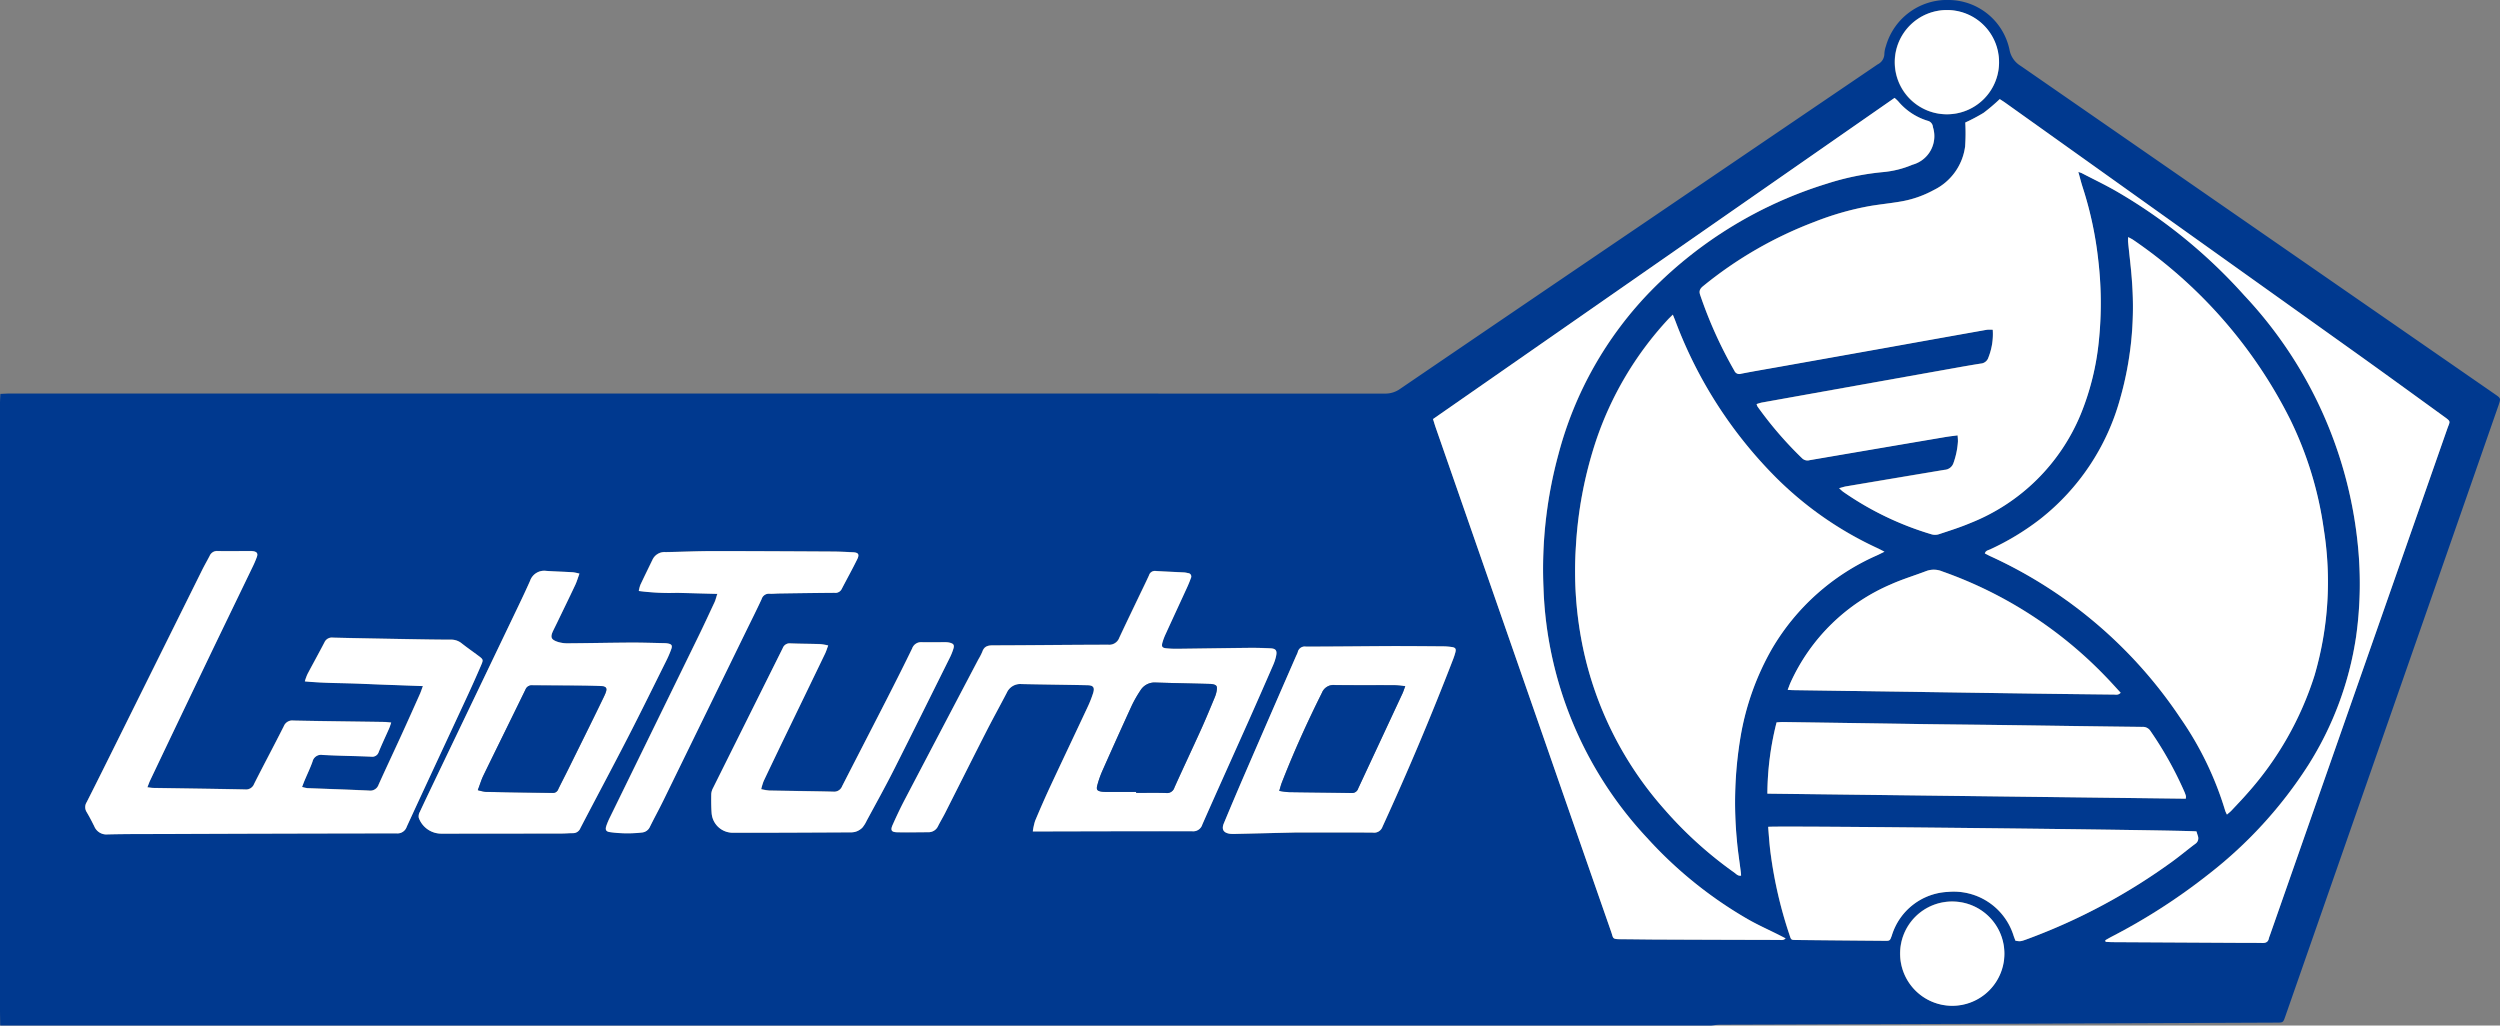 <svg xmlns="http://www.w3.org/2000/svg" xmlns:xlink="http://www.w3.org/1999/xlink" width="181.522" height="74.462" viewBox="0 0 181.522 74.462">
  <rect x="0" y="0" width="181.522" height="74.462" fill="#808080" stroke="none"/>
  <defs>
    <clipPath id="clip-path">
      <rect id="Rectangle_234" data-name="Rectangle 234" width="181.522" height="74.462" fill="none"/>
    </clipPath>
  </defs>
  <g id="Group_288" data-name="Group 288" transform="translate(-5109.17 -3375.422)">
    <g id="Group_275" data-name="Group 275" transform="translate(5109.17 3375.422)">
      <g id="Group_274" data-name="Group 274" clip-path="url(#clip-path)">
        <path id="Path_479" data-name="Path 479" d="M124.261,74.462H.016C.011,74.07,0,73.677,0,73.285Q0,68.052,0,62.82,0,46.059,0,29.3c0-.222.017-.444.028-.7.262-.01.484-.027.707-.027q49.906,0,99.811.005a1.826,1.826,0,0,0,1.092-.327q8.908-6.07,17.828-12.12Q127.9,10.4,136.329,4.677a.866.866,0,0,0,.494-.787,1.873,1.873,0,0,1,.108-.53A4.612,4.612,0,0,1,141.55,0a4.541,4.541,0,0,1,4.358,3.613,1.721,1.721,0,0,0,.776,1.15l.149.1,20.444,14.153,13.89,9.615c.417.288.416.294.257.777-.019.057-.041.114-.061.171q-2.6,7.455-5.2,14.91Q171.049,59.147,165.933,73.8c-.157.449-.158.449-.633.451q-8.97.039-17.941.076-11.236.04-22.472.073c-.209,0-.417.041-.626.062M150.9,12.475c.155.059.212.074.263.1.843.439,1.7.848,2.526,1.324a38.037,38.037,0,0,1,9.267,7.553,30.93,30.93,0,0,1,8.246,18.183,27.624,27.624,0,0,1-.135,6.595,24.027,24.027,0,0,1-3.487,9.346,31.543,31.543,0,0,1-7.208,7.887,43.635,43.635,0,0,1-7.07,4.554c-.152.079-.3.167-.447.251l.028.114c.171.008.343.021.514.022l9.107.05c.589,0,1.178,0,1.767.01.245,0,.409-.072.461-.328a1.687,1.687,0,0,1,.072-.214q6.438-18.385,12.876-36.769c.213-.608.313-.519-.281-.95-2.139-1.551-4.276-3.106-6.426-4.641q-12.68-9.055-25.368-18.1c-.143-.1-.294-.194-.411-.271a13.46,13.46,0,0,1-1.177,1,13.109,13.109,0,0,1-1.324.7,13.994,13.994,0,0,1-.012,1.735,4.12,4.12,0,0,1-2.292,3.176,7.679,7.679,0,0,1-2.385.826c-.742.131-1.495.2-2.238.327a21.072,21.072,0,0,0-4,1.141,29.026,29.026,0,0,0-8.087,4.657c-.219.179-.344.337-.241.644a31.238,31.238,0,0,0,2.49,5.52.383.383,0,0,0,.477.216c.9-.177,1.81-.33,2.716-.491q3.965-.707,7.93-1.414,3.608-.645,7.216-1.291a2.58,2.58,0,0,1,.42,0,4.591,4.591,0,0,1-.315,2.014.629.629,0,0,1-.558.444c-.611.1-1.22.2-1.829.312q-7.038,1.258-14.076,2.519a3.34,3.34,0,0,0-.369.111.971.971,0,0,0,.067.177,27.02,27.02,0,0,0,3.25,3.768.558.558,0,0,0,.542.124q4.907-.84,9.815-1.673c.292-.05.587-.081.919-.127a4.013,4.013,0,0,1,.026.448,5.7,5.7,0,0,1-.319,1.545.726.726,0,0,1-.659.511q-3.572.588-7.141,1.2c-.151.026-.3.077-.51.134.147.129.218.2.3.262a22.36,22.36,0,0,0,6.418,3.087.922.922,0,0,0,.521-.006c.772-.257,1.552-.5,2.3-.818a14.4,14.4,0,0,0,8.007-7.9,19.039,19.039,0,0,0,1.312-5.3,26.829,26.829,0,0,0-.039-5.875,26.546,26.546,0,0,0-1.133-5.3c-.11-.34-.195-.688-.317-1.125m3.614,4.743c0,.163-.009.266,0,.367.1.991.227,1.979.29,2.972a24.305,24.305,0,0,1-.865,8.379,16.74,16.74,0,0,1-5.808,8.756,18.743,18.743,0,0,1-3.633,2.2c-.138.065-.324.081-.386.292.141.072.272.145.407.207a33.12,33.12,0,0,1,13.788,11.742,23.729,23.729,0,0,1,3.258,6.738,2.269,2.269,0,0,0,.126.275c.129-.114.234-.193.324-.288.392-.418.791-.832,1.168-1.264a23.509,23.509,0,0,0,4.868-8.553,24.184,24.184,0,0,0,.677-10.575,26.437,26.437,0,0,0-2.468-8.056,34.508,34.508,0,0,0-11.4-13.009,3.234,3.234,0,0,0-.348-.183m-33.056,5.626c-.165.165-.274.266-.374.374a24.4,24.4,0,0,0-5.2,8.776,29.643,29.643,0,0,0-1.459,7.618,27.288,27.288,0,0,0,.522,7.471,25.588,25.588,0,0,0,5.86,11.632,28.946,28.946,0,0,0,5.122,4.641c.136.1.255.259.488.213-.009-.1-.013-.187-.024-.274-.1-.778-.221-1.554-.286-2.335a28.754,28.754,0,0,1,.25-7.354,19.307,19.307,0,0,1,2.316-6.531,16.568,16.568,0,0,1,7.592-6.749c.158-.073.313-.151.562-.272-.233-.118-.374-.194-.518-.261a25.616,25.616,0,0,1-7.292-5.057,32.007,32.007,0,0,1-7.36-11.4c-.053-.137-.111-.273-.2-.5M104.05,30.427c.075.24.129.427.193.61Q108.218,42.468,112.2,53.9q2.394,6.88,4.789,13.759c.173.5.053.534.763.538,1,0,1.993.021,2.99.025q4.213.018,8.427.027c.149,0,.321.054.486-.113-.18-.093-.324-.169-.47-.242-.768-.386-1.557-.737-2.3-1.165a30.292,30.292,0,0,1-7.3-5.9,27.935,27.935,0,0,1-7.511-18.138,31.728,31.728,0,0,1,1.08-9.681,26.733,26.733,0,0,1,6.784-11.955,30.476,30.476,0,0,1,12.722-7.72,19,19,0,0,1,4.069-.838,7.122,7.122,0,0,0,2.143-.538,2.149,2.149,0,0,0,1.48-2.729.5.5,0,0,0-.4-.463,4.5,4.5,0,0,1-2.12-1.41,3.428,3.428,0,0,0-.264-.248L104.05,30.427M10.691,57.164c.079-.2.129-.352.2-.5q2.027-4.248,4.058-8.493c1.13-2.352,2.271-4.7,3.4-7.049a6.95,6.95,0,0,0,.3-.709c.079-.224.006-.339-.225-.392a1.22,1.22,0,0,0-.27-.02c-.785,0-1.57.009-2.355,0a.577.577,0,0,0-.578.346c-.18.348-.378.688-.552,1.039q-3.08,6.2-6.155,12.4c-.738,1.487-1.476,2.974-2.226,4.454a.665.665,0,0,0,0,.716c.2.336.379.687.554,1.038a.95.95,0,0,0,.971.583c1.268-.033,2.536-.025,3.8-.029q8.584-.028,17.168-.046a.708.708,0,0,0,.745-.486c1.443-3.138,2.908-6.267,4.361-9.4q.533-1.149,1.034-2.313c.179-.413.165-.43-.206-.707-.4-.3-.809-.582-1.2-.891a1.2,1.2,0,0,0-.789-.268c-1.057,0-2.114-.021-3.17-.04-1.8-.032-3.593-.062-5.389-.107a.59.59,0,0,0-.616.345c-.4.776-.829,1.541-1.238,2.315a4.3,4.3,0,0,0-.187.516c1.458.14,2.86.115,4.256.18,1.415.066,2.831.106,4.317.161-.091.244-.143.413-.215.573-.443.992-.886,1.983-1.337,2.971-.552,1.207-1.119,2.407-1.665,3.617a.637.637,0,0,1-.7.426c-1.493-.071-2.987-.117-4.48-.177a2.25,2.25,0,0,1-.375-.086c.071-.185.121-.325.178-.461.193-.459.41-.909.578-1.376a.634.634,0,0,1,.733-.486c1.176.062,2.354.075,3.53.124a.489.489,0,0,0,.547-.348c.236-.572.5-1.13.752-1.7.053-.119.089-.246.153-.429-.205-.017-.363-.04-.522-.043-2.189-.032-4.378-.054-6.567-.1a.663.663,0,0,0-.708.409c-.706,1.4-1.447,2.784-2.155,4.185a.624.624,0,0,1-.655.407c-2.219-.047-4.438-.074-6.657-.11-.129,0-.258-.027-.45-.049m64.3,3.207h.741c3.609-.007,7.217-.021,10.826-.013a.689.689,0,0,0,.737-.489c1.114-2.526,2.252-5.04,3.377-7.561q.894-2,1.766-4.018a3.35,3.35,0,0,0,.22-.687c.072-.372-.032-.506-.413-.526-.527-.027-1.056-.04-1.584-.034-1.736.017-3.472.048-5.208.068a6.926,6.926,0,0,1-.769-.035c-.3-.03-.366-.119-.284-.421a4.15,4.15,0,0,1,.24-.633c.514-1.125,1.035-2.247,1.55-3.371.1-.219.192-.443.273-.67a.246.246,0,0,0-.209-.366,1.992,1.992,0,0,0-.267-.048c-.693-.036-1.388-.061-2.081-.106a.444.444,0,0,0-.48.315c-.251.549-.519,1.09-.779,1.634-.462.966-.928,1.93-1.381,2.9a.773.773,0,0,1-.8.506c-2.793,0-5.586.041-8.379.046-.38,0-.632.08-.763.457a4.351,4.351,0,0,1-.289.563Q68.351,52.991,65.669,58.1c-.308.588-.59,1.189-.86,1.795-.176.394-.087.53.346.537.739.013,1.479,0,2.219-.006a.758.758,0,0,0,.73-.44c.162-.324.352-.633.515-.956,1-1.978,1.994-3.961,3-5.936.48-.94.993-1.864,1.479-2.8a1.065,1.065,0,0,1,1.057-.624c1.6.033,3.2.05,4.8.083.43.009.539.165.407.583a8.222,8.222,0,0,1-.4,1.01c-.9,1.926-1.817,3.846-2.715,5.773-.382.82-.743,1.65-1.094,2.484a4.616,4.616,0,0,0-.168.768m53.392-.332c.046.538.081,1.091.142,1.64a31.326,31.326,0,0,0,1.409,6.21c.114.352.114.36.462.364q3.216.033,6.433.059c.4,0,.394-.007.534-.392a4.476,4.476,0,0,1,4.072-3.159,4.553,4.553,0,0,1,4.771,3.189c.041.125.092.247.133.356.374.063.374.063,1.016-.177a43.462,43.462,0,0,0,10.376-5.576c.561-.408,1.095-.855,1.65-1.272a.484.484,0,0,0,.2-.589c-.035-.112-.069-.224-.1-.322-.537-.1-30.722-.431-31.1-.331m30.325-2.046a.772.772,0,0,0,.014-.195,2.506,2.506,0,0,0-.107-.3,26.447,26.447,0,0,0-2.466-4.421.65.65,0,0,0-.6-.3c-3.413-.04-6.825-.092-10.238-.137-1.872-.025-3.745-.039-5.617-.066q-5.119-.072-10.237-.151c-.146,0-.293.017-.458.027a21.458,21.458,0,0,0-.667,5.173l30.38.366M42.074,41.648a3.464,3.464,0,0,0-.473-.1c-.648-.036-1.3-.05-1.943-.1a1.085,1.085,0,0,0-1.171.725c-.268.607-.551,1.207-.838,1.805q-2.932,6.121-5.868,12.24c-.437.911-.874,1.822-1.3,2.737a.634.634,0,0,0-.076.418,1.74,1.74,0,0,0,1.669,1.153q4.37,0,8.741-.01c.256,0,.513-.026.769-.025a.571.571,0,0,0,.557-.365c1.134-2.181,2.3-4.348,3.422-6.534.959-1.864,1.883-3.747,2.817-5.624a7.706,7.706,0,0,0,.357-.83c.1-.283.032-.376-.273-.424a1.631,1.631,0,0,0-.226-.019c-.8-.016-1.6-.045-2.4-.041-1.524.009-3.049.042-4.573.053a2.378,2.378,0,0,1-.757-.1c-.511-.17-.568-.349-.334-.834.085-.177.174-.352.259-.528.446-.924.9-1.845,1.334-2.773.114-.241.188-.5.308-.828M129.8,50.09c.2.01.305.018.409.02l9.872.141q3.713.053,7.427.107,2.989.041,5.978.072c.154,0,.329.054.5-.131-.362-.391-.711-.783-1.076-1.159a30.5,30.5,0,0,0-11.88-7.652,1.569,1.569,0,0,0-1.14-.032c-.858.328-1.743.594-2.58.969a14.07,14.07,0,0,0-7.3,7.151c-.067.146-.119.3-.2.513M93.986,60.448c2.314,0,4-.009,5.7.008a.636.636,0,0,0,.692-.42q2.744-5.987,5.116-12.13a5.1,5.1,0,0,0,.173-.515c.073-.273.021-.367-.252-.409a4.678,4.678,0,0,0-.677-.048c-1.193-.01-2.386-.024-3.578-.019-2.114.008-4.228.037-6.341.037a.518.518,0,0,0-.593.413,1.971,1.971,0,0,1-.11.248q-1.848,4.254-3.7,8.508-.791,1.827-1.555,3.666c-.182.438-.022.692.451.756a2.85,2.85,0,0,0,.452.007l4.223-.1M60.138,46.858a4.546,4.546,0,0,0-.573-.1c-.724-.023-1.449-.022-2.173-.051a.529.529,0,0,0-.558.347q-2.527,5.087-5.067,10.168a1.045,1.045,0,0,0-.122.428c-.008.452-.007.907.024,1.358a1.537,1.537,0,0,0,1.5,1.445c2.853,0,5.706-.013,8.56-.026a1.254,1.254,0,0,0,.446-.063,1.225,1.225,0,0,0,.439-.278,2.292,2.292,0,0,0,.313-.5c.657-1.222,1.335-2.435,1.961-3.673,1.382-2.732,2.738-5.476,4.1-8.217a4.105,4.105,0,0,0,.233-.588c.088-.278.023-.382-.265-.453a1.346,1.346,0,0,0-.314-.036c-.574,0-1.148.008-1.721,0a.685.685,0,0,0-.691.459c-.586,1.208-1.19,2.407-1.8,3.6-1.091,2.136-2.194,4.266-3.285,6.4a.615.615,0,0,1-.632.394c-1.554-.04-3.109-.052-4.663-.082a4.153,4.153,0,0,1-.579-.1,4.388,4.388,0,0,1,.179-.591q.8-1.7,1.623-3.386,1.417-2.934,2.836-5.866c.083-.171.137-.356.229-.6m-8.063-3.736c-.091.276-.131.449-.2.607-.393.848-.785,1.7-1.2,2.538q-3.195,6.547-6.4,13.09a5.172,5.172,0,0,0-.248.582c-.111.323-.037.453.3.49a9.164,9.164,0,0,0,2.258.023.7.7,0,0,0,.593-.414c.32-.649.67-1.284.988-1.934q3.013-6.158,6.018-12.32c.371-.759.751-1.513,1.105-2.279a.55.55,0,0,1,.579-.393c.24.013.483-.015.724-.018,1.328-.019,2.657-.04,3.985-.049a.506.506,0,0,0,.522-.266c.374-.723.77-1.435,1.13-2.165.181-.367.087-.494-.319-.513-.513-.024-1.026-.048-1.539-.051-2.883-.016-5.767-.034-8.65-.033-1.132,0-2.263.056-3.4.073a.967.967,0,0,0-.954.557c-.294.611-.594,1.219-.882,1.832a2.66,2.66,0,0,0-.113.435,17.252,17.252,0,0,0,2.791.133c.933.026,1.865.049,2.9.076m89.7,22.338a3.785,3.785,0,1,0,3.761,3.781,3.781,3.781,0,0,0-3.761-3.781m3.369-60.932A3.784,3.784,0,1,0,141.378,8.3a3.771,3.771,0,0,0,3.771-3.771" transform="translate(0 0)" fill="#00398f"/>
        <path id="Path_480" data-name="Path 480" d="M1469.456,89.338c.123.437.208.785.318,1.125a26.54,26.54,0,0,1,1.133,5.3,26.818,26.818,0,0,1,.039,5.875,19.042,19.042,0,0,1-1.312,5.3,14.4,14.4,0,0,1-8.007,7.9c-.748.317-1.528.562-2.3.818a.921.921,0,0,1-.521.006,22.353,22.353,0,0,1-6.418-3.087c-.083-.058-.155-.133-.3-.262.213-.056.359-.108.51-.134q3.57-.6,7.141-1.2a.726.726,0,0,0,.659-.511,5.7,5.7,0,0,0,.319-1.545,3.927,3.927,0,0,0-.026-.448c-.331.045-.626.077-.919.127q-4.908.833-9.815,1.673a.558.558,0,0,1-.542-.124,27.042,27.042,0,0,1-3.25-3.768.969.969,0,0,1-.067-.177,3.3,3.3,0,0,1,.369-.111q7.038-1.262,14.076-2.519c.609-.109,1.218-.217,1.829-.312a.629.629,0,0,0,.558-.444,4.593,4.593,0,0,0,.315-2.014,2.592,2.592,0,0,0-.42,0q-3.609.641-7.217,1.291-3.964.708-7.93,1.414c-.906.161-1.813.314-2.716.491a.383.383,0,0,1-.476-.216,31.229,31.229,0,0,1-2.49-5.52c-.1-.308.021-.465.241-.644a29.027,29.027,0,0,1,8.087-4.657,21.061,21.061,0,0,1,4-1.141c.743-.125,1.5-.2,2.238-.327a7.675,7.675,0,0,0,2.385-.826,4.12,4.12,0,0,0,2.292-3.176,13.974,13.974,0,0,0,.012-1.735,13.126,13.126,0,0,0,1.324-.7,13.483,13.483,0,0,0,1.177-1c.118.077.268.169.411.271q12.686,9.048,25.369,18.1c2.15,1.536,4.286,3.09,6.426,4.641.595.431.494.342.281.95q-6.437,18.385-12.876,36.769a1.7,1.7,0,0,0-.072.214c-.052.255-.216.332-.461.327-.589-.011-1.178-.007-1.767-.01l-9.107-.05c-.172,0-.343-.014-.514-.022l-.028-.114c.149-.084.3-.172.447-.251a43.625,43.625,0,0,0,7.07-4.554,31.551,31.551,0,0,0,7.208-7.887,24.029,24.029,0,0,0,3.487-9.346,27.623,27.623,0,0,0,.135-6.595,30.931,30.931,0,0,0-8.246-18.183,38.035,38.035,0,0,0-9.268-7.553c-.822-.476-1.682-.885-2.526-1.324-.051-.027-.108-.042-.263-.1" transform="translate(-1318.552 -76.863)" fill="#fff"/>
        <path id="Path_481" data-name="Path 481" d="M1694.353,201.187a3.215,3.215,0,0,1,.348.183,34.508,34.508,0,0,1,11.4,13.009,26.44,26.44,0,0,1,2.468,8.056,24.179,24.179,0,0,1-.677,10.575,23.509,23.509,0,0,1-4.868,8.553c-.377.432-.775.846-1.167,1.264-.089.095-.195.174-.324.288a2.22,2.22,0,0,1-.126-.275,23.729,23.729,0,0,0-3.258-6.738,33.118,33.118,0,0,0-13.788-11.742c-.135-.062-.266-.135-.407-.207.062-.211.248-.228.386-.293a18.736,18.736,0,0,0,3.633-2.2,16.74,16.74,0,0,0,5.808-8.756,24.293,24.293,0,0,0,.865-8.379c-.062-.993-.193-1.981-.29-2.972-.01-.1,0-.2,0-.367" transform="translate(-1539.835 -183.969)" fill="#fff"/>
        <path id="Path_482" data-name="Path 482" d="M1343.482,266.924c.091.224.149.36.2.5a32.01,32.01,0,0,0,7.36,11.4,25.611,25.611,0,0,0,7.292,5.057c.145.067.285.143.518.261-.248.12-.4.2-.562.272a16.565,16.565,0,0,0-7.591,6.749,19.293,19.293,0,0,0-2.316,6.531,28.749,28.749,0,0,0-.251,7.354c.065.781.19,1.557.286,2.335.011.087.016.174.024.274-.233.046-.352-.117-.488-.213a28.956,28.956,0,0,1-5.122-4.641,25.589,25.589,0,0,1-5.86-11.632,27.31,27.31,0,0,1-.522-7.471,29.655,29.655,0,0,1,1.459-7.618,24.406,24.406,0,0,1,5.2-8.776c.1-.109.209-.209.374-.374" transform="translate(-1222.021 -244.08)" fill="#fff"/>
        <path id="Path_483" data-name="Path 483" d="M1215.783,106.362l33.511-23.32a3.44,3.44,0,0,1,.265.248,4.5,4.5,0,0,0,2.12,1.41.5.5,0,0,1,.4.463,2.149,2.149,0,0,1-1.48,2.729,7.122,7.122,0,0,1-2.143.538,19,19,0,0,0-4.069.838,30.475,30.475,0,0,0-12.722,7.72,26.734,26.734,0,0,0-6.784,11.955,31.727,31.727,0,0,0-1.079,9.681,27.935,27.935,0,0,0,7.511,18.138,30.3,30.3,0,0,0,7.3,5.9c.744.428,1.533.778,2.3,1.165.146.073.29.149.47.242-.165.167-.337.113-.486.113q-4.214-.009-8.427-.027c-1,0-1.993-.02-2.99-.025-.709,0-.589-.04-.763-.538q-2.4-6.878-4.789-13.759-3.977-11.43-7.953-22.861c-.064-.184-.118-.371-.193-.61" transform="translate(-1111.733 -75.935)" fill="#fff"/>
        <path id="Path_484" data-name="Path 484" d="M76.746,484.56c.193.022.321.047.45.049,2.219.036,4.439.063,6.658.11a.625.625,0,0,0,.655-.407c.707-1.4,1.449-2.784,2.155-4.185a.663.663,0,0,1,.708-.409c2.189.044,4.378.066,6.567.1.158,0,.316.025.522.043-.065.183-.1.309-.153.429-.25.566-.516,1.124-.752,1.7a.489.489,0,0,1-.547.348c-1.176-.049-2.355-.062-3.53-.124a.634.634,0,0,0-.733.486c-.168.468-.385.918-.578,1.376-.057.136-.107.276-.178.461a2.253,2.253,0,0,0,.375.086c1.493.06,2.987.106,4.48.177a.637.637,0,0,0,.7-.426c.545-1.21,1.113-2.41,1.665-3.617.452-.988.894-1.979,1.337-2.971.072-.16.124-.329.215-.573-1.486-.054-2.9-.1-4.317-.161-1.4-.065-2.8-.039-4.256-.18a4.292,4.292,0,0,1,.187-.516c.409-.774.834-1.539,1.238-2.315a.59.59,0,0,1,.616-.345c1.8.044,3.593.075,5.389.107,1.057.019,2.113.039,3.17.04a1.2,1.2,0,0,1,.789.268c.391.309.8.593,1.2.891.37.277.385.294.206.707q-.5,1.163-1.034,2.313c-1.453,3.134-2.918,6.262-4.361,9.4a.708.708,0,0,1-.746.486q-8.584.009-17.168.046c-1.268,0-2.537,0-3.8.029a.95.95,0,0,1-.971-.583c-.175-.351-.353-.7-.555-1.038a.665.665,0,0,1,0-.716c.751-1.481,1.488-2.968,2.226-4.454q3.079-6.2,6.156-12.4c.174-.351.372-.691.552-1.039a.577.577,0,0,1,.578-.345c.785.013,1.57,0,2.355,0a1.216,1.216,0,0,1,.27.02c.231.053.3.168.225.392a6.912,6.912,0,0,1-.3.709c-1.133,2.351-2.275,4.7-3.4,7.049q-2.037,4.243-4.058,8.493c-.068.143-.118.3-.2.5" transform="translate(-66.054 -427.396)" fill="#fff"/>
        <path id="Path_485" data-name="Path 485" d="M766.548,503.34a4.61,4.61,0,0,1,.168-.768c.351-.834.711-1.664,1.094-2.484.9-1.928,1.814-3.847,2.715-5.773a8.234,8.234,0,0,0,.4-1.01c.132-.418.022-.574-.407-.583-1.6-.034-3.2-.05-4.8-.083a1.065,1.065,0,0,0-1.057.624c-.486.937-1,1.861-1.479,2.8-1.008,1.975-2,3.958-3,5.936-.163.323-.353.632-.515.956a.758.758,0,0,1-.73.44c-.74.006-1.48.018-2.219.005-.434-.008-.522-.143-.346-.537.27-.606.553-1.207.86-1.795q2.675-5.112,5.366-10.217a4.348,4.348,0,0,0,.289-.563c.132-.377.383-.457.763-.457,2.793-.005,5.586-.044,8.379-.046a.773.773,0,0,0,.8-.506c.452-.971.919-1.935,1.38-2.9.26-.544.528-1.086.779-1.634a.444.444,0,0,1,.48-.315c.693.045,1.387.069,2.081.106a1.985,1.985,0,0,1,.267.048.247.247,0,0,1,.209.366c-.081.227-.173.451-.273.67-.515,1.124-1.037,2.246-1.55,3.371a4.145,4.145,0,0,0-.24.633c-.082.3-.019.391.284.421a6.926,6.926,0,0,0,.769.036c1.736-.02,3.472-.05,5.208-.068.528-.005,1.057.008,1.584.034.38.019.485.154.413.526a3.35,3.35,0,0,1-.22.687q-.875,2.012-1.766,4.018c-1.125,2.521-2.263,5.035-3.377,7.561a.689.689,0,0,1-.737.489c-3.609-.008-7.217.006-10.826.013h-.741m7.5-2.871v.07c.724,0,1.449-.018,2.173.008a.559.559,0,0,0,.608-.4c.637-1.416,1.3-2.819,1.942-4.234.348-.769.668-1.55.992-2.329a2.122,2.122,0,0,0,.143-.521c.038-.276-.029-.357-.291-.413a1.234,1.234,0,0,0-.225-.023c-1.312-.033-2.624-.058-3.935-.1a1.2,1.2,0,0,0-1.1.582,8.819,8.819,0,0,0-.627,1.1q-1.095,2.383-2.154,4.783a7.1,7.1,0,0,0-.341.98c-.093.336-.016.431.331.48a2.325,2.325,0,0,0,.316.017q1.086,0,2.172,0" transform="translate(-691.556 -442.97)" fill="#fff"/>
        <path id="Path_486" data-name="Path 486" d="M1500.118,701.323c.377-.1,30.562.233,31.1.33.03.1.064.21.1.322a.484.484,0,0,1-.2.589c-.555.417-1.088.864-1.65,1.272a43.459,43.459,0,0,1-10.376,5.576c-.642.24-.642.24-1.016.177-.041-.109-.092-.231-.133-.356a4.553,4.553,0,0,0-4.77-3.189,4.477,4.477,0,0,0-4.072,3.159c-.139.385-.133.4-.534.392q-3.216-.025-6.433-.059c-.348,0-.348-.011-.462-.364a31.311,31.311,0,0,1-1.409-6.21c-.061-.549-.1-1.1-.142-1.64" transform="translate(-1371.734 -641.285)" fill="#fff"/>
        <path id="Path_487" data-name="Path 487" d="M1529.853,618.134l-30.38-.366a21.445,21.445,0,0,1,.667-5.173c.164-.01.311-.029.458-.027q5.118.074,10.237.151c1.872.026,3.745.041,5.617.066,3.412.045,6.825.1,10.237.137a.65.65,0,0,1,.6.3,26.46,26.46,0,0,1,2.466,4.421,2.5,2.5,0,0,1,.107.3.733.733,0,0,1-.013.195" transform="translate(-1371.144 -560.142)" fill="#fff"/>
        <path id="Path_488" data-name="Path 488" d="M366.772,484.454c-.12.327-.194.587-.308.828-.438.927-.888,1.849-1.334,2.773-.085.177-.174.352-.259.528-.234.485-.177.664.334.834a2.374,2.374,0,0,0,.757.1c1.525-.011,3.049-.044,4.573-.053.8,0,1.6.025,2.4.041a1.651,1.651,0,0,1,.226.019c.3.049.375.141.273.424a7.693,7.693,0,0,1-.357.83c-.934,1.877-1.857,3.76-2.817,5.624-1.125,2.186-2.287,4.353-3.421,6.534a.571.571,0,0,1-.557.365c-.256,0-.513.024-.769.025q-4.37.008-8.741.01a1.74,1.74,0,0,1-1.669-1.153.635.635,0,0,1,.076-.418c.427-.916.865-1.826,1.3-2.737q2.934-6.12,5.868-12.24c.287-.6.57-1.2.838-1.805a1.085,1.085,0,0,1,1.171-.725c.647.046,1.3.059,1.943.1a3.471,3.471,0,0,1,.473.1m-7.378,15.722a3.523,3.523,0,0,0,.595.128c1.614.031,3.227.048,4.841.077a.409.409,0,0,0,.41-.282c.238-.487.49-.968.73-1.454.86-1.743,1.728-3.483,2.573-5.234.33-.683.264-.787-.477-.8-1.569-.025-3.138-.023-4.707-.039a.477.477,0,0,0-.5.3c-1.017,2.087-2.046,4.168-3.063,6.255-.15.307-.248.64-.4,1.049" transform="translate(-324.698 -442.806)" fill="#fff"/>
        <path id="Path_489" data-name="Path 489" d="M1516.666,492.037c.085-.215.137-.368.2-.513a14.071,14.071,0,0,1,7.3-7.151c.837-.375,1.722-.641,2.58-.969a1.568,1.568,0,0,1,1.14.032,30.5,30.5,0,0,1,11.88,7.652c.365.376.714.768,1.076,1.159-.168.185-.343.133-.5.131q-2.989-.031-5.978-.072-3.714-.051-7.427-.107l-9.872-.141c-.1,0-.207-.01-.409-.02" transform="translate(-1386.866 -441.947)" fill="#fff"/>
        <path id="Path_490" data-name="Path 490" d="M1042.646,561.713l-4.223.1a2.853,2.853,0,0,1-.452-.007c-.473-.065-.633-.318-.451-.756q.764-1.838,1.555-3.666,1.842-4.257,3.7-8.508a1.981,1.981,0,0,0,.11-.248.518.518,0,0,1,.593-.413c2.114,0,4.227-.028,6.341-.037,1.193,0,2.386.009,3.578.019a4.687,4.687,0,0,1,.677.048c.273.042.325.136.252.409a5.049,5.049,0,0,1-.172.515q-2.371,6.144-5.116,12.13a.636.636,0,0,1-.692.419c-1.691-.016-3.382-.008-5.7-.008m-1.1-3.024a6.542,6.542,0,0,0,.687.089c1.523.024,3.047.035,4.571.062a.458.458,0,0,0,.472-.327q1.6-3.445,3.21-6.885c.073-.157.124-.324.208-.547-.338-.026-.6-.063-.872-.065-1.418-.007-2.837.009-4.255-.012a.9.9,0,0,0-.922.56c-1.066,2.132-2.047,4.3-2.912,6.521-.064.165-.106.339-.187.6" transform="translate(-948.659 -501.266)" fill="#fff"/>
        <path id="Path_491" data-name="Path 491" d="M611.915,545.031c-.092.242-.146.427-.229.6q-1.415,2.935-2.836,5.866-.817,1.691-1.623,3.387a4.4,4.4,0,0,0-.18.591,4.145,4.145,0,0,0,.579.1c1.554.03,3.109.043,4.663.082a.615.615,0,0,0,.632-.394c1.092-2.135,2.194-4.265,3.285-6.4.611-1.2,1.215-2.395,1.8-3.6a.686.686,0,0,1,.691-.459c.574.01,1.147,0,1.721,0a1.338,1.338,0,0,1,.314.036c.288.071.353.175.265.453a4.115,4.115,0,0,1-.233.588c-1.363,2.741-2.72,5.485-4.1,8.217-.626,1.238-1.3,2.45-1.961,3.673a2.29,2.29,0,0,1-.313.5,1.223,1.223,0,0,1-.439.278,1.253,1.253,0,0,1-.445.063c-2.853.013-5.706.031-8.56.026a1.538,1.538,0,0,1-1.5-1.446c-.03-.451-.032-.905-.024-1.358a1.045,1.045,0,0,1,.122-.428q2.531-5.085,5.066-10.168a.529.529,0,0,1,.558-.347c.724.029,1.449.028,2.173.051a4.568,4.568,0,0,1,.573.1" transform="translate(-551.777 -498.173)" fill="#fff"/>
        <path id="Path_492" data-name="Path 492" d="M522.031,470.681c-1.034-.027-1.967-.05-2.9-.076a17.248,17.248,0,0,1-2.791-.133,2.665,2.665,0,0,1,.112-.435c.288-.614.587-1.222.882-1.832a.967.967,0,0,1,.954-.557c1.132-.016,2.264-.072,3.4-.073,2.883,0,5.767.017,8.65.033.513,0,1.026.027,1.539.051.406.019.5.146.319.513-.359.73-.756,1.441-1.13,2.165a.506.506,0,0,1-.522.266c-1.328.009-2.657.03-3.985.049-.241,0-.484.031-.724.018a.55.55,0,0,0-.579.393c-.354.767-.735,1.521-1.105,2.279q-3.008,6.16-6.018,12.32c-.318.65-.667,1.285-.988,1.934a.7.7,0,0,1-.593.414,9.161,9.161,0,0,1-2.258-.023c-.34-.037-.414-.167-.3-.49a5.141,5.141,0,0,1,.248-.582q3.2-6.546,6.4-13.09c.41-.84.8-1.689,1.2-2.538.073-.158.113-.332.2-.607" transform="translate(-469.955 -427.559)" fill="#fff"/>
        <path id="Path_493" data-name="Path 493" d="M1615.919,764.879a3.785,3.785,0,1,1-3.811,3.779,3.774,3.774,0,0,1,3.811-3.779" transform="translate(-1474.139 -699.418)" fill="#fff"/>
        <path id="Path_494" data-name="Path 494" d="M1615.142,12.287a3.784,3.784,0,1,1-3.784-3.8,3.769,3.769,0,0,1,3.784,3.8" transform="translate(-1469.993 -7.758)" fill="#fff"/>
        <path id="Path_495" data-name="Path 495" d="M933.4,587.018h-2.172a2.327,2.327,0,0,1-.316-.017c-.348-.049-.425-.144-.331-.48a7.121,7.121,0,0,1,.34-.98q1.064-2.4,2.154-4.782a8.782,8.782,0,0,1,.627-1.1,1.2,1.2,0,0,1,1.1-.582c1.312.041,2.624.066,3.936.1a1.232,1.232,0,0,1,.225.023c.262.056.329.137.291.413a2.126,2.126,0,0,1-.142.521c-.324.779-.645,1.56-.992,2.329-.64,1.415-1.305,2.818-1.942,4.234a.559.559,0,0,1-.608.4c-.723-.026-1.448-.008-2.173-.008v-.07" transform="translate(-850.905 -529.518)" fill="#00398f"/>
        <path id="Path_496" data-name="Path 496" d="M405.4,589.1c.156-.409.255-.742.4-1.049,1.016-2.087,2.046-4.168,3.063-6.255a.477.477,0,0,1,.5-.3c1.569.016,3.138.014,4.707.039.741.012.807.115.477.8-.845,1.751-1.712,3.491-2.573,5.234-.24.486-.492.967-.73,1.454a.409.409,0,0,1-.41.282c-1.614-.029-3.227-.046-4.841-.077a3.508,3.508,0,0,1-.595-.128" transform="translate(-370.709 -531.733)" fill="#00398f"/>
        <path id="Path_497" data-name="Path 497" d="M1085.322,588.861c.081-.265.123-.439.188-.6.865-2.22,1.846-4.389,2.912-6.521a.9.9,0,0,1,.922-.56c1.418.022,2.836.006,4.255.013.267,0,.534.039.871.065-.084.223-.135.391-.208.547q-1.6,3.443-3.21,6.885a.458.458,0,0,1-.472.327c-1.523-.028-3.047-.038-4.571-.062a6.525,6.525,0,0,1-.687-.089" transform="translate(-992.437 -531.437)" fill="#00398f"/>
      </g>
    </g>
  </g>
</svg>

